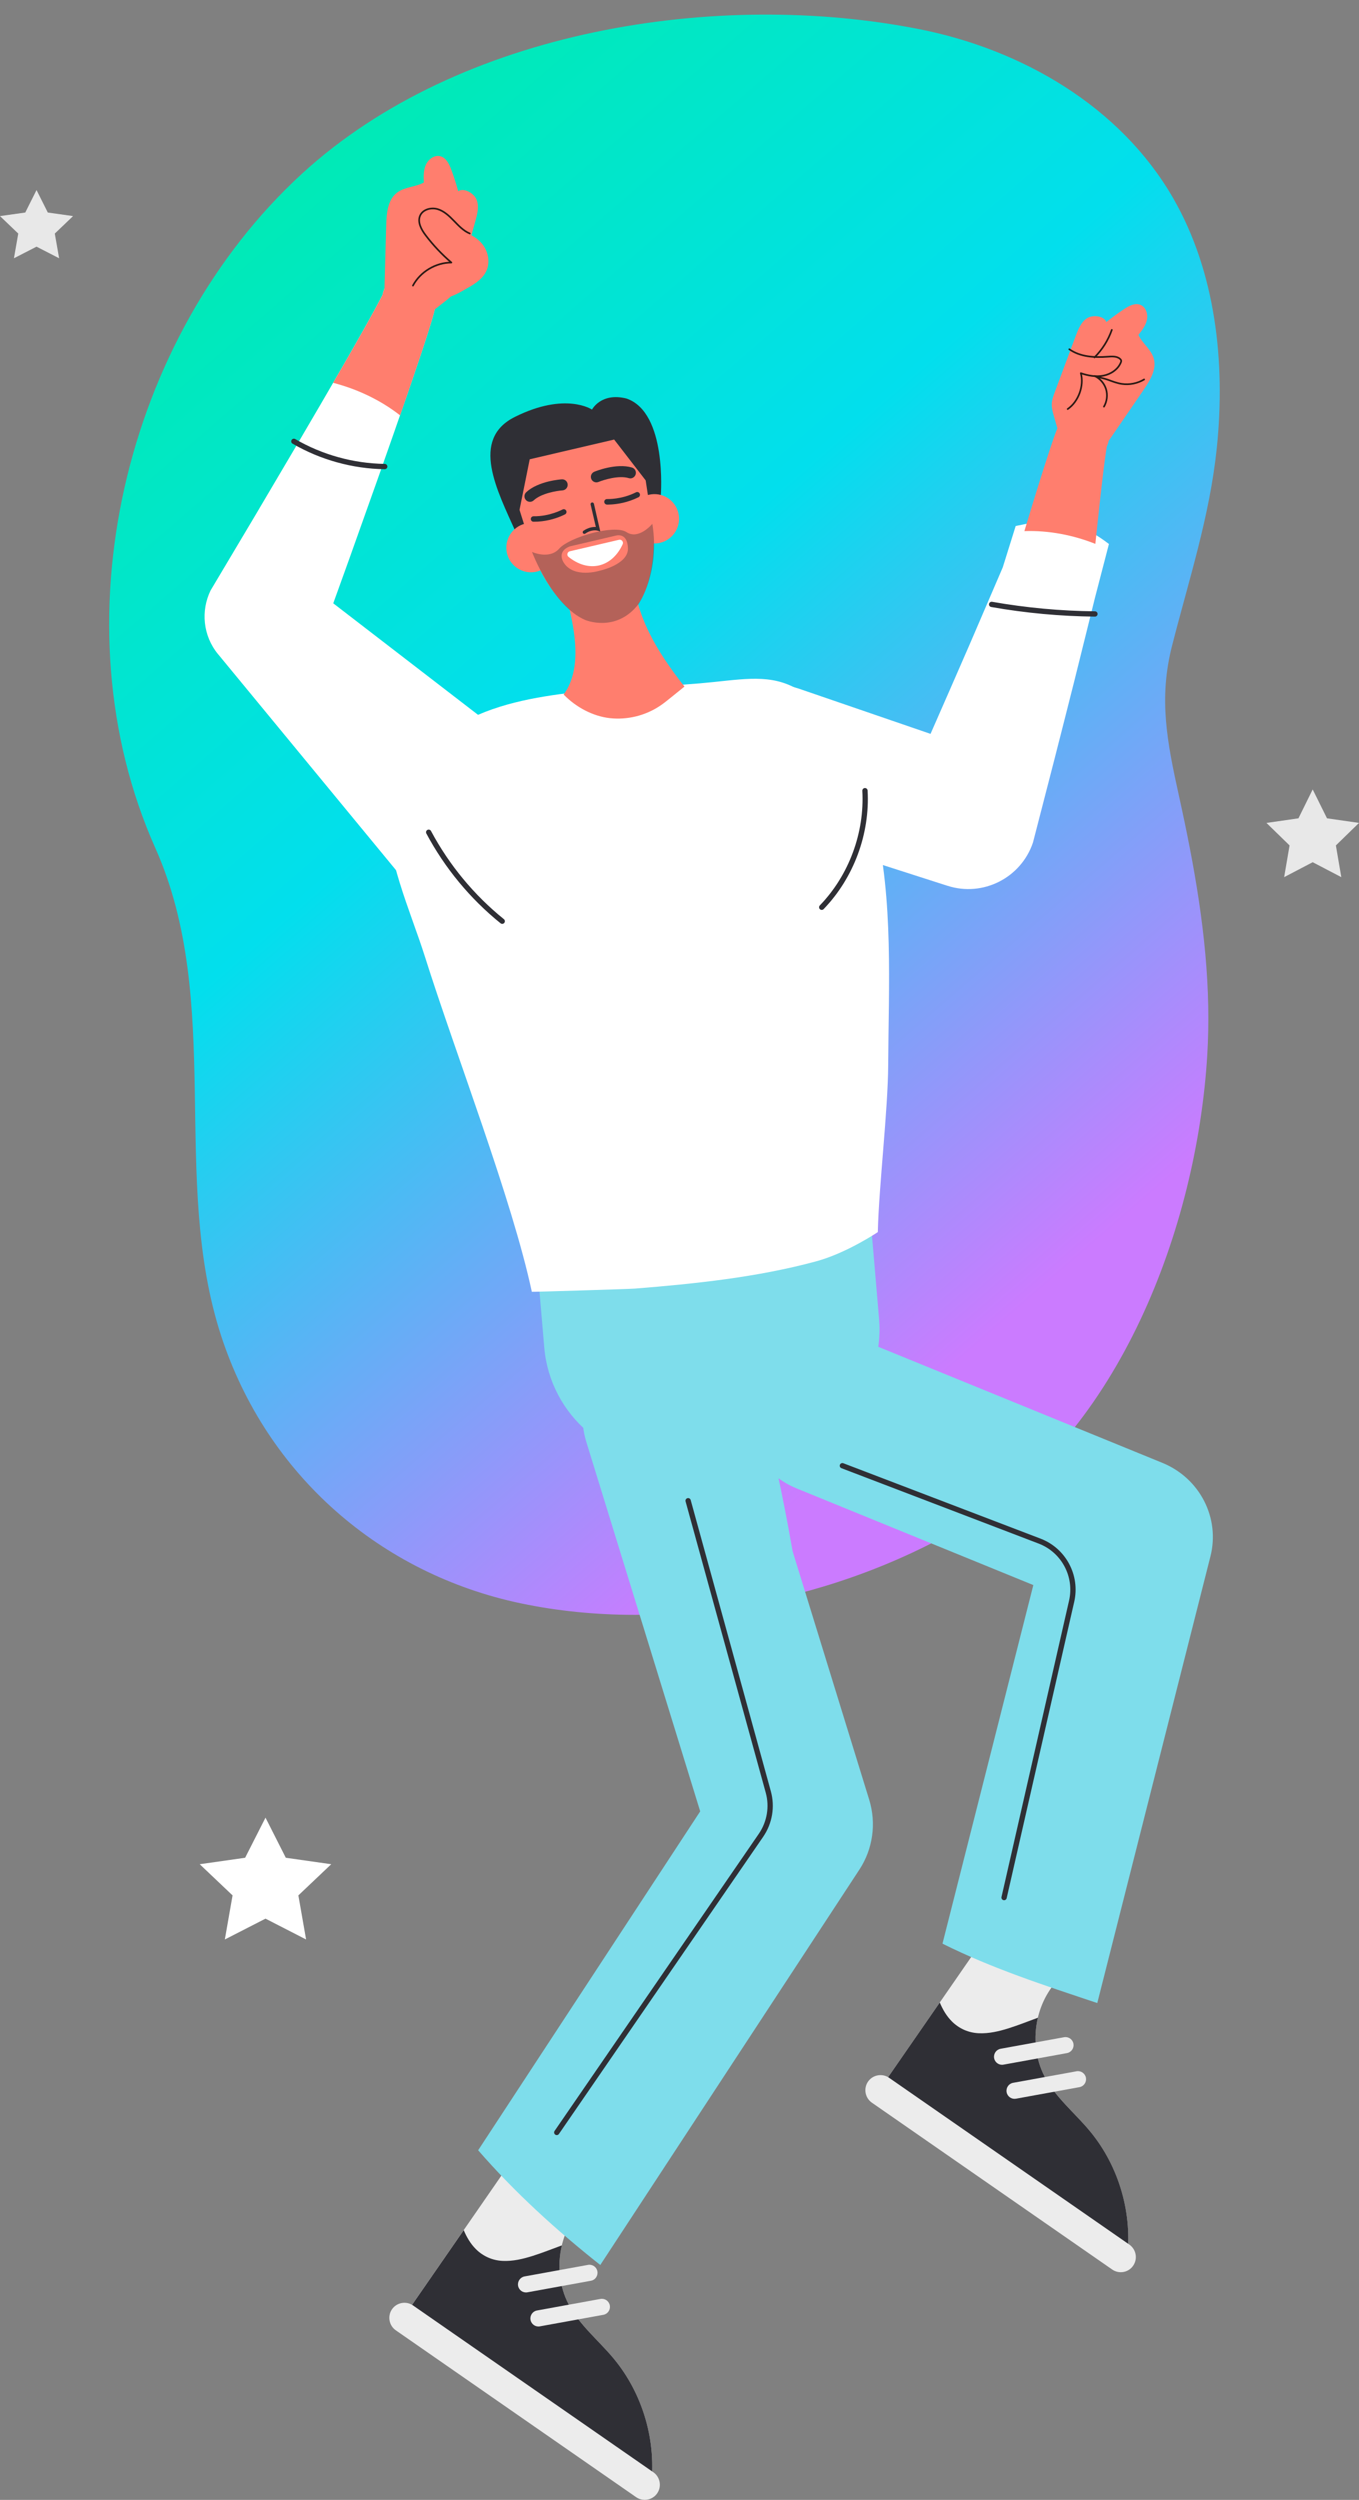 <svg width="279" height="513" viewBox="0 0 279 513" fill="none" xmlns="http://www.w3.org/2000/svg">
<rect x="0" y="0" width="279" height="513" fill="#808080" stroke="none"/>
<path d="M248.049 206.6C248.105 209.855 248.048 213.112 247.857 216.381C245.72 252.166 229.598 293.923 198.974 312.399C172.197 328.541 137.227 335.415 106.839 329.003C78.264 322.976 54.787 302.843 45.407 274.144C34.862 241.862 46.018 205.686 31.882 174.011C11.317 127.901 25.546 69.064 62.016 35.627C94.352 5.986 147.357 -2.189 188.746 5.988C209.666 10.12 229.983 21.746 240.883 40.723C249.556 55.821 251.608 74.265 249.82 91.794C248.381 105.882 244.09 118.921 240.618 132.527C237.838 143.429 239.607 152.286 242.039 163.329C245.18 177.533 247.791 191.997 248.049 206.6Z" fill="url(#paint0_linear_167_2)"/>
<g clip-path="url(#clip0_167_2)">
<path d="M208.517 107.942L205.867 116.424L199.111 132.141C196.436 138.289 193.737 144.45 191.037 150.599L164.028 141.327C163.954 141.302 163.818 141.253 163.757 141.24C156.089 138.783 147.891 143.006 145.426 150.685C142.973 158.364 147.189 166.575 154.856 169.044L194.242 181.687L194.526 181.773C201.799 184.107 209.614 180.168 212.067 172.896C214.964 161.747 217.812 150.636 220.623 139.475L224.789 122.696L227.661 111.634C219.045 105.065 213.929 106.893 208.517 107.942Z" fill="white"/>
<path d="M157.125 298.384L139.435 299.89C125.394 301.088 112.931 290.569 111.735 276.506L107.47 226.504C106.274 212.441 116.777 199.959 130.818 198.762L148.508 197.255C162.549 196.058 175.011 206.577 176.207 220.639L180.472 270.642C181.668 284.704 171.165 297.186 157.125 298.384Z" fill="#7EDDEB"/>
<path d="M164.459 329.324C161.402 308.101 156.619 287.087 150.172 266.617L115.311 272.21C120.599 293.384 126.898 316.027 133.925 338.892L164.459 329.324Z" fill="#7EDDEB"/>
<path d="M162.795 140.931C157.248 138.191 151.614 139.561 143.712 140.228C135.157 140.956 126.565 141.104 118.035 142.067C109.862 142.993 101.06 144.574 94.083 148.771C87.944 152.463 80.079 157.722 79.561 165.538C78.92 175.427 84.32 187.057 87.241 196.329C93.565 216.38 105.103 246.023 109.184 265.086C109.171 265.135 129.055 264.53 130.337 264.432C142.788 263.432 155.473 262.111 167.553 258.839C173.84 257.135 180.214 252.838 180.214 252.838C180.435 243.307 182.297 227.948 182.346 218.405C182.432 202.194 183.419 184.884 179.647 168.686C177.723 160.451 174.679 152.117 168.897 145.771C166.814 143.462 164.817 141.932 162.795 140.931Z" fill="white"/>
<path d="M144.699 300.162C150.493 298.705 155.867 295.594 160.034 291.285L144.699 300.162Z" fill="#5D515D"/>
<path d="M115.237 119.066C116.284 122.14 117.073 125.289 117.628 128.486C118.442 133.277 118.577 138.598 115.717 142.524C118.195 145.092 121.684 146.981 125.222 147.376C128.76 147.759 132.433 146.87 135.404 144.907C136.218 144.376 136.97 143.759 137.734 143.141C138.658 142.388 139.595 141.648 140.52 140.894C135.047 133.931 130.091 126.079 130.042 117.214C127.786 117.115 124.544 116.634 122.3 116.535C121.326 116.498 120.34 116.449 119.379 116.634C117.825 116.918 116.79 119.116 115.237 119.066Z" fill="#FF7E6E"/>
<path d="M89.201 59.829C89.103 59.545 88.93 59.038 88.375 58.273C88.005 57.742 87.118 56.89 85.971 56.446C84.924 56.051 84.098 56.001 83.161 56.112C80.769 56.458 78.945 58.285 78.526 60.545C78.501 60.594 78.464 60.668 78.415 60.742L77.983 61.569C77.675 62.162 77.33 62.792 76.997 63.421C76.307 64.681 75.592 65.965 74.877 67.249C73.435 69.817 71.955 72.397 70.476 74.965C67.505 80.114 64.497 85.25 61.477 90.398L52.38 105.806L43.233 121.165C41.211 125.313 41.642 130.449 44.761 134.24L44.959 134.474L81.115 178.341C81.164 178.403 81.262 178.526 81.324 178.588C86.045 184.045 94.292 184.625 99.741 179.896C105.19 175.168 113.498 160.34 108.777 154.883L68.417 123.807L71.635 114.881L77.663 97.954C79.66 92.299 81.644 86.645 83.605 80.965C84.578 78.126 85.552 75.274 86.514 72.397C86.995 70.953 87.463 69.52 87.931 68.039C88.166 67.298 88.4 66.557 88.634 65.767C88.757 65.372 88.868 64.965 88.992 64.508C89.053 64.273 89.127 64.026 89.201 63.693C89.238 63.52 89.287 63.335 89.349 63.002L89.398 62.866L89.423 62.681L89.46 62.458L89.472 62.335L89.485 62.15C89.497 62.014 89.497 61.915 89.497 61.668C89.497 61.557 89.497 61.446 89.485 61.335C89.472 61.15 89.448 60.94 89.423 60.742C89.411 60.631 89.337 60.236 89.201 59.829ZM83.001 67.026C83.013 67.026 83.013 67.026 83.025 67.026C83.025 67.026 83.013 67.026 83.001 67.026ZM83.333 67.076C83.37 67.076 83.42 67.088 83.457 67.088C83.42 67.076 83.383 67.076 83.333 67.076ZM83.654 67.1C83.679 67.1 83.716 67.1 83.74 67.1C83.716 67.1 83.691 67.1 83.654 67.1Z" fill="white"/>
<path d="M89.201 59.829C89.103 59.545 88.93 59.038 88.375 58.273C88.006 57.742 87.118 56.89 85.972 56.446C84.924 56.051 84.098 56.001 83.161 56.112C80.769 56.458 78.945 58.285 78.526 60.545C78.501 60.594 78.464 60.668 78.415 60.742L77.984 61.569C77.675 62.162 77.33 62.792 76.997 63.421C76.307 64.681 75.592 65.965 74.877 67.249C73.435 69.817 71.955 72.397 70.476 74.965C69.786 76.163 69.096 77.36 68.393 78.558C73.336 79.842 78.119 82.089 82.138 85.237C82.631 83.817 83.136 82.398 83.617 80.965C84.591 78.126 85.565 75.274 86.526 72.397C87.007 70.953 87.475 69.52 87.944 68.039C88.178 67.298 88.412 66.557 88.647 65.767C88.77 65.372 88.881 64.965 89.004 64.508C89.066 64.273 89.14 64.026 89.214 63.693C89.251 63.52 89.3 63.335 89.362 63.002L89.398 62.866L89.423 62.681L89.46 62.458L89.472 62.335L89.485 62.15C89.497 62.014 89.497 61.915 89.497 61.668C89.497 61.557 89.497 61.446 89.485 61.335C89.472 61.15 89.448 60.94 89.423 60.742C89.411 60.631 89.337 60.236 89.201 59.829Z" fill="#FF7E6E"/>
<path d="M83.334 67.076C83.371 67.076 83.42 67.088 83.457 67.088C83.42 67.076 83.383 67.076 83.334 67.076Z" fill="#B3392C"/>
<path d="M78.945 58.717C79.056 54.532 79.167 50.347 79.29 46.173C79.352 43.766 79.586 41.013 81.497 39.544C83.062 38.334 85.281 38.408 87.007 37.457C86.958 36.21 86.921 34.914 87.438 33.79C87.956 32.654 89.201 31.753 90.397 32.062C91.605 32.37 92.221 33.667 92.653 34.827C93.195 36.284 93.664 37.753 94.07 39.247C95.291 38.445 97.424 39.716 97.892 41.099C98.373 42.482 97.978 43.988 97.584 45.396C96.45 49.47 95.316 53.532 94.181 57.606C93.935 58.471 93.688 59.359 93.183 60.1C92.715 60.792 92.037 61.31 91.383 61.829C89.411 63.372 87.426 64.928 85.454 66.471C85.269 66.619 85.059 66.767 84.825 66.767C84.579 66.767 84.381 66.594 84.196 66.446C82.002 64.508 78.871 61.668 78.945 58.717Z" fill="#FF7E6E"/>
<path d="M96.228 58.964C97.719 58.125 99.211 57.075 99.889 55.507C100.592 53.902 100.283 51.952 99.31 50.495C98.336 49.038 96.746 48.062 95.069 47.581C93.861 47.248 92.567 47.136 91.469 46.532C90.644 46.062 89.879 45.297 88.93 45.359C88.018 45.408 87.303 46.285 87.204 47.198C87.106 48.112 87.475 49.013 87.993 49.766C88.893 51.1 90.224 52.137 91.741 52.655C89.744 53.211 88.129 54.989 87.759 57.038C87.574 58.051 87.697 59.162 88.289 60.014C90.2 62.767 94.181 60.125 96.228 58.964Z" fill="#FF7E6E"/>
<path d="M219.254 85.027C219.489 84.867 219.908 84.571 220.783 84.274C221.387 84.064 222.558 83.904 223.704 84.213C224.752 84.496 225.43 84.941 226.096 85.558C227.785 87.2 228.155 89.67 227.205 91.682C227.205 91.731 227.193 91.818 227.181 91.904L227.045 92.793C226.947 93.435 226.86 94.127 226.762 94.818C226.577 96.201 226.404 97.621 226.244 99.04C225.911 101.88 225.603 104.744 225.295 107.609C225.159 108.942 225.011 110.276 224.876 111.609C220.277 109.782 215.248 108.819 210.305 108.992C210.724 107.596 211.143 106.201 211.574 104.794C212.425 102.004 213.288 99.213 214.175 96.423C214.619 95.028 215.075 93.62 215.544 92.201C215.778 91.484 216.025 90.768 216.283 90.015C216.419 89.633 216.555 89.25 216.715 88.818C216.801 88.596 216.887 88.373 217.011 88.052C217.072 87.892 217.146 87.719 217.282 87.423L217.344 87.299L217.418 87.139L217.516 86.941L217.578 86.83L217.664 86.682C217.738 86.571 217.787 86.497 217.923 86.287C217.985 86.2 218.046 86.114 218.12 86.04C218.231 85.904 218.367 85.743 218.502 85.62C218.626 85.534 218.909 85.262 219.254 85.027Z" fill="#FF7E6E"/>
<path d="M227.92 90.015C230.213 86.669 232.506 83.324 234.799 79.978C236.118 78.052 237.511 75.768 236.845 73.521C236.303 71.681 234.528 70.471 233.714 68.73C234.454 67.78 235.23 66.792 235.464 65.607C235.711 64.421 235.243 63.002 234.121 62.557C232.999 62.113 231.766 62.767 230.768 63.434C229.523 64.261 228.302 65.15 227.131 66.088C226.638 64.767 224.234 64.545 223.076 65.36C221.917 66.162 221.362 67.582 220.857 68.903C219.427 72.743 217.997 76.582 216.567 80.41C216.259 81.225 215.95 82.064 215.926 82.941C215.901 83.756 216.123 84.546 216.345 85.324C217.011 87.669 217.689 90.003 218.354 92.349C218.416 92.571 218.49 92.806 218.675 92.941C218.86 93.077 219.118 93.065 219.353 93.04C222.237 92.806 226.305 92.373 227.92 90.015Z" fill="#FF7E6E"/>
<path d="M219.525 71.669C221.757 73.237 224.666 73.409 227.39 73.2C228.29 73.126 229.326 73.064 229.979 73.681C230.078 73.767 230.152 73.879 230.176 74.002C230.201 74.126 230.152 74.237 230.115 74.36C229.523 75.817 228.056 76.792 226.515 77.089C224.974 77.385 223.372 77.089 221.892 76.582C222.607 79.15 221.399 82.447 219.193 83.941" stroke="#2D1A14" stroke-width="0.347" stroke-miterlimit="10" stroke-linecap="round" stroke-linejoin="round"/>
<path d="M224.69 73.348C226.281 71.767 227.513 69.817 228.253 67.693" stroke="#2D1A14" stroke-width="0.347" stroke-miterlimit="10" stroke-linecap="round" stroke-linejoin="round"/>
<path d="M234.885 77.867C233.529 78.681 231.877 79.015 230.3 78.78C229.313 78.632 228.389 78.274 227.452 77.928C226.774 77.669 225.393 77.41 224.715 77.15C225.837 77.669 226.712 78.681 227.07 79.867C227.427 81.052 227.267 82.385 226.638 83.447" stroke="#2D1A14" stroke-width="0.347" stroke-miterlimit="10" stroke-linecap="round" stroke-linejoin="round"/>
<path d="M88.006 170.785C91.753 177.798 96.918 184.057 103.107 189.045" stroke="#2F2F35" stroke-width="1.088" stroke-miterlimit="10" stroke-linecap="round" stroke-linejoin="round"/>
<path d="M177.576 162.254C178.069 170.995 174.777 179.884 168.7 186.181" stroke="#2F2F35" stroke-width="1.088" stroke-miterlimit="10" stroke-linecap="round" stroke-linejoin="round"/>
<path d="M60.331 90.571C65.977 93.855 72.461 95.645 78.982 95.744" stroke="#2F2F35" stroke-width="1.088" stroke-miterlimit="10" stroke-linecap="round" stroke-linejoin="round"/>
<path d="M203.586 124.029C210.588 125.264 217.689 125.918 224.789 125.992" stroke="#2F2F35" stroke-width="1.088" stroke-miterlimit="10" stroke-linecap="round" stroke-linejoin="round"/>
<path d="M84.776 58.606C86.292 55.767 89.448 53.878 92.665 53.878C90.717 52.211 88.942 50.334 87.389 48.285C86.501 47.112 85.663 45.606 86.243 44.26C86.797 42.976 88.486 42.531 89.83 42.914C91.174 43.309 92.221 44.322 93.195 45.322C94.169 46.322 95.143 47.383 96.437 47.914" stroke="#2D1A14" stroke-width="0.347" stroke-miterlimit="10" stroke-linecap="round" stroke-linejoin="round"/>
<path d="M135.663 101.596C135.663 101.596 137.007 84.645 128.612 81.78C123.385 80.472 121.536 84.052 121.536 84.052C121.536 84.052 116.136 80.361 105.72 85.546C96.45 90.151 102.083 100.67 105.905 109.238C111.76 112.288 106.497 112.374 106.497 112.374L135.663 101.596Z" fill="#2F2F35"/>
<path d="M139.275 105.312C139.904 108.041 138.215 110.757 135.503 111.399C132.778 112.029 130.066 110.337 129.425 107.621C128.797 104.893 130.485 102.176 133.197 101.534C135.922 100.892 138.646 102.584 139.275 105.312Z" fill="#FF7E6E"/>
<path d="M113.93 111.226C114.559 113.955 112.87 116.671 110.158 117.313C107.433 117.943 104.721 116.251 104.08 113.535C103.452 110.806 105.14 108.09 107.852 107.448C110.577 106.819 113.289 108.51 113.93 111.226Z" fill="#FF7E6E"/>
<path d="M126.085 90.201L117.418 92.225L108.752 94.25L106.657 104.633L109.541 113.757C111.082 118.622 116.272 126.437 121.265 127.486C122.744 127.795 124.26 127.881 125.653 127.56C127.058 127.239 128.365 126.486 129.561 125.548C133.567 122.4 134.775 113.091 133.999 108.041L132.556 98.584L126.085 90.201Z" fill="#FF7E6E"/>
<path d="M127.946 103.164C126.085 103.596 124.679 103.547 124.593 103.547C124.285 103.534 124.038 103.263 124.05 102.954C124.063 102.646 124.322 102.399 124.642 102.411C124.667 102.411 127.638 102.522 130.559 101.028C130.843 100.88 131.176 100.991 131.324 101.275C131.472 101.559 131.361 101.892 131.077 102.041C129.98 102.584 128.907 102.942 127.946 103.164Z" fill="#2F2F35"/>
<path d="M129.66 98.139C129.475 98.189 129.277 98.176 129.08 98.115C127.034 97.497 123.903 98.472 122.867 98.905C122.3 99.139 121.622 98.868 121.388 98.287C121.154 97.707 121.425 97.053 122.004 96.806C122.189 96.732 126.491 94.966 129.746 95.942C130.35 96.127 130.683 96.756 130.498 97.349C130.375 97.756 130.042 98.053 129.66 98.139Z" fill="#2F2F35"/>
<path d="M112.82 106.695C111.859 106.917 110.737 107.078 109.529 107.066C109.221 107.066 108.962 106.806 108.974 106.498C108.974 106.189 109.233 105.93 109.554 105.942C112.833 105.991 115.446 104.572 115.471 104.559C115.742 104.411 116.087 104.51 116.235 104.781C116.383 105.053 116.284 105.399 116.013 105.547C115.927 105.584 114.682 106.263 112.82 106.695Z" fill="#2F2F35"/>
<path d="M109.061 102.954C108.678 103.041 108.259 102.93 107.976 102.621C107.544 102.164 107.569 101.448 108.025 101.016C110.503 98.695 115.15 98.374 115.347 98.361C115.976 98.324 116.506 98.793 116.543 99.423C116.58 100.053 116.112 100.584 115.483 100.633C114.361 100.707 111.119 101.226 109.566 102.683C109.418 102.818 109.245 102.905 109.061 102.954Z" fill="#2F2F35"/>
<path d="M116.987 113.128C116.457 113.251 116.297 113.942 116.716 114.276C118.626 115.819 120.845 116.523 122.99 116.029C125.135 115.523 126.812 113.918 127.835 111.683C128.057 111.189 127.613 110.646 127.083 110.769L116.987 113.128Z" fill="white"/>
<path d="M123.237 109.066L122.67 108.893C122.621 108.88 121.474 108.572 120.168 109.498C120.007 109.609 119.798 109.572 119.687 109.411C119.576 109.251 119.613 109.041 119.773 108.93C120.796 108.214 121.745 108.115 122.325 108.14L121.252 103.534C121.203 103.349 121.326 103.164 121.511 103.115C121.696 103.065 121.881 103.189 121.93 103.374L123.237 109.066Z" fill="#2F2F35"/>
<g opacity="0.6">
<path opacity="0.6" d="M128.624 109.201C126.097 107.547 116.852 110.263 114.818 112.572C112.784 114.893 109.221 113.263 109.221 113.263C109.221 113.263 113.363 124.313 120.143 127.227C120.143 127.227 126.528 129.931 131.127 123.906C131.127 123.906 135.552 117.461 133.925 107.485C133.925 107.498 131.151 110.856 128.624 109.201ZM128.92 112.486C129.031 115.893 123.028 117.14 123.028 117.14C123.028 117.14 117.887 118.708 115.791 115.547C115.791 115.547 114.09 113.263 116.975 112.128L126.356 109.93C126.344 109.942 128.797 109.078 128.92 112.486Z" fill="#2F2F35"/>
</g>
<path d="M217.257 406.204C212.314 411.377 211.131 419.785 214.459 426.131C216.715 430.428 220.635 433.564 223.729 437.292C229.769 444.577 232.592 454.454 231.335 463.837L180.657 428.675L203.34 395.883L217.257 406.204Z" fill="#ECECEC"/>
<path d="M223.729 437.292C220.635 433.564 216.702 430.428 214.459 426.131C212.536 422.452 212.117 418.094 213.078 414.057C211.069 414.797 209.084 415.588 207.05 416.23C205.078 416.847 203.007 417.341 200.924 417.242C198.828 417.143 196.917 416.304 195.426 414.822C194.328 413.723 193.54 412.378 192.935 410.933L180.657 428.675L231.335 463.837C232.605 454.441 229.782 444.577 223.729 437.292Z" fill="#2F2F35"/>
<path d="M228.327 465.726L178.993 431.49C177.588 430.514 177.243 428.564 178.204 427.168C179.178 425.761 181.126 425.415 182.519 426.378L231.853 460.615C233.258 461.59 233.603 463.541 232.642 464.936C231.68 466.356 229.732 466.701 228.327 465.726Z" fill="#ECECEC"/>
<path d="M204.092 422.353C203.931 421.452 204.535 420.588 205.423 420.427L218.453 418.057C219.353 417.896 220.216 418.489 220.376 419.39C220.536 420.292 219.945 421.156 219.045 421.316L206.015 423.687C205.127 423.86 204.252 423.255 204.092 422.353Z" fill="#ECECEC"/>
<path d="M206.656 429.341C206.495 428.44 207.087 427.576 207.987 427.415L221.017 425.045C221.917 424.884 222.78 425.489 222.94 426.378C223.1 427.28 222.508 428.144 221.609 428.304L208.579 430.675C207.679 430.835 206.816 430.243 206.656 429.341Z" fill="#ECECEC"/>
<path d="M119.527 452.923C114.583 458.096 113.4 466.504 116.728 472.85C118.984 477.146 122.904 480.282 125.998 484.011C132.039 491.295 134.862 501.172 133.604 510.555L82.927 475.381L105.609 442.589L119.527 452.923Z" fill="#ECECEC"/>
<path d="M125.998 484.011C122.904 480.282 118.972 477.146 116.728 472.85C114.805 469.171 114.386 464.812 115.348 460.775C113.338 461.516 111.354 462.306 109.32 462.948C107.347 463.565 105.276 464.059 103.193 463.96C101.097 463.862 99.186 463.022 97.695 461.541C96.598 460.442 95.809 459.096 95.205 457.651L82.927 475.393L133.604 510.555C134.874 501.16 132.039 491.295 125.998 484.011Z" fill="#2F2F35"/>
<path d="M130.596 512.444L81.263 478.208C79.857 477.233 79.512 475.282 80.474 473.887C81.447 472.479 83.395 472.134 84.788 473.097L134.134 507.333C135.54 508.308 135.885 510.259 134.923 511.654C133.937 513.074 132.002 513.42 130.596 512.444Z" fill="#ECECEC"/>
<path d="M106.361 469.072C106.201 468.171 106.805 467.306 107.692 467.146L120.722 464.775C121.622 464.615 122.485 465.207 122.645 466.109C122.806 467.01 122.214 467.874 121.314 468.035L108.284 470.405C107.384 470.578 106.521 469.973 106.361 469.072Z" fill="#ECECEC"/>
<path d="M108.913 476.06C108.752 475.159 109.344 474.294 110.244 474.134L123.274 471.763C124.174 471.603 125.037 472.208 125.197 473.097C125.357 473.998 124.766 474.862 123.866 475.023L110.836 477.393C109.948 477.566 109.073 476.961 108.913 476.06Z" fill="#ECECEC"/>
<path d="M178.451 369.338L152.711 285.877C149.95 276.926 140.47 271.914 131.545 274.679C122.608 277.445 117.603 286.939 120.365 295.878L143.749 371.709L98.163 441.256C105.707 449.935 114.213 457.664 123.237 464.8L176.441 383.648C179.203 379.425 179.942 374.178 178.451 369.338Z" fill="#7EDDEB"/>
<path d="M238.62 300.187L176.602 274.864C167.985 271.346 158.062 275.333 154.437 283.766C150.813 292.199 154.881 301.89 163.498 305.421L212.141 325.274L193.49 398.858C203.648 403.933 214.471 407.439 225.27 411.044L248.495 319.41C250.516 311.483 246.313 303.323 238.62 300.187Z" fill="#7EDDEB"/>
<path d="M141.272 307.965L157.729 367.733C158.567 370.77 158.012 374.017 156.237 376.61L114.3 437.601" stroke="#2F2F35" stroke-width="1.088" stroke-miterlimit="10" stroke-linecap="round" stroke-linejoin="round"/>
<path d="M172.94 300.779L213.423 316.249C218.379 318.138 221.189 323.41 220.006 328.583L206.138 389.401" stroke="#2F2F35" stroke-width="1.088" stroke-miterlimit="10" stroke-linecap="round" stroke-linejoin="round"/>
</g>
<path d="M269.493 162L272.43 167.926L279 168.87L274.253 173.491L275.367 180L269.493 176.933L263.633 180L264.747 173.491L260 168.87L266.57 167.926L269.493 162Z" fill="#E8E8E8"/>
<path d="M7.5 39L9.812 43.611L15 44.345L11.25 47.932L12.138 53L7.5 50.618L2.862 53L3.75 47.932L0 44.345L5.188 43.611L7.5 39Z" fill="#E8E8E8"/>
<path d="M54.507 373L58.674 381.232L68 382.556L61.254 388.954L62.841 398L54.507 393.725L46.159 398L47.746 388.954L41 382.556L50.326 381.232L54.507 373Z" fill="white"/>
<defs>
<linearGradient id="paint0_linear_167_2" x1="54.257" y1="31.158" x2="238.246" y2="243.598" gradientUnits="userSpaceOnUse">
<stop stop-color="#00EBB2"/>
<stop offset="0.432" stop-color="#02DFED"/>
<stop offset="1" stop-color="#CB7BFF"/>
</linearGradient>
<clipPath id="clip0_167_2">
<rect width="207" height="481" fill="white" transform="translate(42 32)"/>
</clipPath>
</defs>
</svg>
